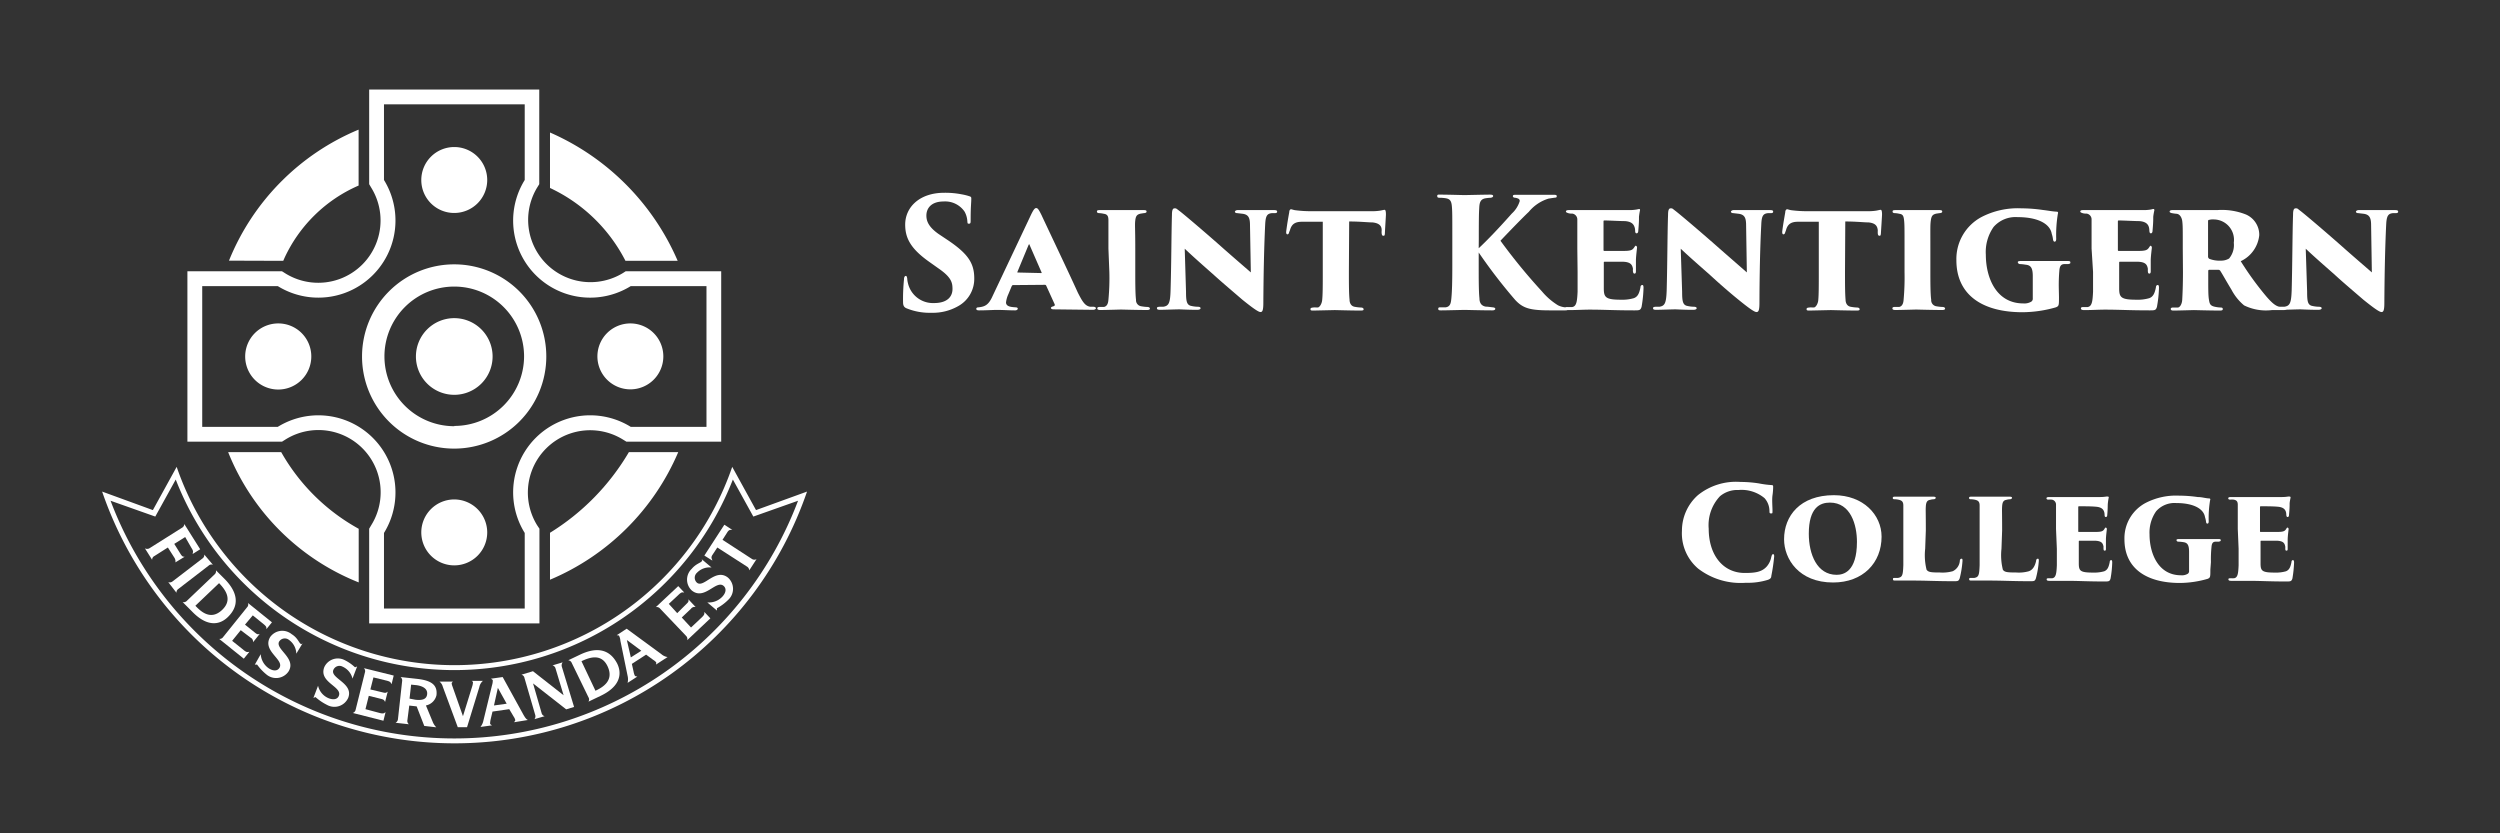 <svg id="Graphics" xmlns="http://www.w3.org/2000/svg" viewBox="0 0 270 90"><rect x="0" y="0" width="270" height="90" fill="#333333" stroke="none"/><defs><style>.cls-1{fill:#fff;}</style></defs><path class="cls-1" d="M16.51,55.09l2.57-4.67a31.72,31.72,0,0,0,60,0l2.57,4.67,5.51-2a40.24,40.24,0,0,1-76.13,0Zm64.85.7-2.21-4a32.28,32.28,0,0,1-60.17,0l-2.21,4-4.83-1.71a39.68,39.68,0,0,0,74.25,0Z"/><path class="cls-1" d="M30.59,28.17l.14-.32a15.71,15.71,0,0,1,8-7.81V14a25.77,25.77,0,0,0-14,14.15Z"/><path class="cls-1" d="M59.4,20.22l0,.08a17.47,17.47,0,0,1,8.15,7.87h5.64A26.65,26.65,0,0,0,59.4,14.31Z"/><path class="cls-1" d="M67.92,48.83a25.29,25.29,0,0,1-8.52,8.71v5.07A26,26,0,0,0,73.25,48.83Z"/><path class="cls-1" d="M38.74,57.11a21.58,21.58,0,0,1-8.37-8.28H24.64A25.22,25.22,0,0,0,38.74,62.9Z"/><path class="cls-1" d="M30.06,34.93a3.57,3.57,0,1,0,3.56,3.57A3.56,3.56,0,0,0,30.06,34.93Z"/><path class="cls-1" d="M49.07,23a3.56,3.56,0,1,0-3.57-3.55A3.55,3.55,0,0,0,49.07,23Z"/><path class="cls-1" d="M49.07,53.94a3.56,3.56,0,1,0,3.55,3.57A3.57,3.57,0,0,0,49.07,53.94Z"/><path class="cls-1" d="M67.69,29.3v0l-.12,0-.28.18A6.73,6.73,0,0,1,58,20.28l.24-.39V9.67H39.87V19.89l.23.39a6.73,6.73,0,0,1-9.26,9.26l-.38-.24H20.24V47.7H30.46l.38-.24a6.72,6.72,0,0,1,9.26,9.25l-.23.39V67.33H58.26V57.1L58,56.71a6.73,6.73,0,0,1,9.26-9.25l.39.24H77.89V29.3ZM76.3,46.1H68.12A8.32,8.32,0,0,0,56.67,57.56v8.16H41.47V57.56A8.33,8.33,0,0,0,30,46.1H21.84V30.9H30A8.33,8.33,0,0,0,41.47,19.44V11.27h15.2v8.17A8.32,8.32,0,0,0,68.12,30.9H76.3Z"/><path class="cls-1" d="M64.52,38.5a3.56,3.56,0,1,0,3.55-3.57A3.56,3.56,0,0,0,64.52,38.5Z"/><path class="cls-1" d="M49.07,28.55A9.95,9.95,0,1,0,59,38.5,9.94,9.94,0,0,0,49.07,28.55Zm0,17.48A7.54,7.54,0,1,1,56.6,38.5,7.53,7.53,0,0,1,49.07,46Z"/><path class="cls-1" d="M49.07,34.36A4.14,4.14,0,1,0,53.2,38.5,4.14,4.14,0,0,0,49.07,34.36Z"/><path class="cls-1" d="M19.65,57a.45.45,0,0,0,.25-.41l1.72,2.73-.81.51c0-.2.14-.24-.12-.63L20,58l-1.18.74.68,1.09c.21.33.28.28.44.3l-1,.61a.55.55,0,0,0,0-.24.76.76,0,0,0-.12-.29l-.69-1.08-1.45.92a.44.44,0,0,0-.25.41l-.78-1.24a.5.5,0,0,0,.48,0Z"/><path class="cls-1" d="M21.86,60.32a.45.45,0,0,0,.2-.43L23,61a.43.43,0,0,0-.47.09l-3.26,2.51a.46.46,0,0,0-.21.42l-.89-1.15a.48.48,0,0,0,.48-.09Z"/><path class="cls-1" d="M23.16,62.05a.46.46,0,0,0,.16-.46l1,1c1.36,1.42,1.57,2.82.27,4.07-.28.26-1.7,1.63-3.87-.64l-1-1a.46.46,0,0,0,.47-.14ZM21.1,65.42c.62.66,1.67,1.6,2.88.46s.31-2.24-.32-2.9Z"/><path class="cls-1" d="M26.68,65.59a.43.43,0,0,0,.1-.47l2.59,2.09-.6.74c0-.19.05-.26-.32-.56l-1.15-.93-.84,1,1.07.86c.3.25.36.18.52.14l-.72.9a.48.48,0,0,0-.25-.48L26,68.06l-.93,1.15,1.25,1c.36.3.42.19.61.19l-.6.74L23.67,69a.45.45,0,0,0,.43-.2Z"/><path class="cls-1" d="M28.16,70.65a2,2,0,0,0,.9,1.55c.46.28.89.29,1.12-.07.55-.9-1.9-1.83-1-3.33a1.6,1.6,0,0,1,2.32-.31c.59.36.76.84.92,1s.19,0,.25,0L32,70.6a1.87,1.87,0,0,0-.79-1.49.72.72,0,0,0-1.05.16c-.51.82,1.9,1.81,1,3.25a1.62,1.62,0,0,1-2.39.32,5.59,5.59,0,0,1-1-1.06c-.08,0-.17,0-.25,0Z"/><path class="cls-1" d="M34.35,74.06a1.92,1.92,0,0,0,1.17,1.36c.51.19.93.11,1.08-.28.38-1-2.2-1.44-1.58-3.08a1.61,1.61,0,0,1,2.22-.76,4.51,4.51,0,0,1,1.09.76c.1,0,.18-.07.24-.08l-.5,1.31A1.89,1.89,0,0,0,37,72a.71.71,0,0,0-1,.36c-.35.91,2.21,1.42,1.61,3a1.63,1.63,0,0,1-2.29.77,5.52,5.52,0,0,1-1.24-.84c-.07,0-.15.07-.23.08Z"/><path class="cls-1" d="M39.41,72.63a.45.45,0,0,0-.11-.47l3.22.8-.23.93c-.11-.16-.06-.26-.53-.38l-1.43-.35L40,74.46l1.34.32c.38.1.39,0,.53-.08l-.28,1.11c-.1-.19-.12-.25-.43-.33l-1.33-.33-.36,1.44L41,77c.47.12.47,0,.64-.08l-.23.92L38.1,77a.46.46,0,0,0,.31-.36Z"/><path class="cls-1" d="M43.43,73.57a.47.47,0,0,0-.17-.45l1.81.2c1.47.17,2.2.62,2.07,1.76A1.46,1.46,0,0,1,46,76.19L46.75,78a1.75,1.75,0,0,0,.37.55l-1.3-.15L45,76.29l-.8-.09L44,77.77a.46.46,0,0,0,.16.45l-1.44-.16a.5.5,0,0,0,.26-.4Zm1.43,2c.85.1,1.21-.11,1.27-.58S45.87,74.13,45,74l-.6-.06-.17,1.51Z"/><path class="cls-1" d="M47.82,74.16a1,1,0,0,0-.36-.55l1.46,0c-.06.06-.14.12-.14.19a1.23,1.23,0,0,0,.09.34L50,77.35h0L51,74.12a1.56,1.56,0,0,0,.08-.43c0-.08-.08-.11-.14-.16l1.22,0a1.16,1.16,0,0,0-.39.67l-1.33,4.34-1,0Z"/><path class="cls-1" d="M53.14,74a1.7,1.7,0,0,0,.08-.51c0-.09-.11-.13-.2-.19l1.27-.18,2.24,4.07c.23.4.33.49.48.57L55.53,78c0-.05.13-.14.12-.23a1.12,1.12,0,0,0-.17-.37L55,76.59l-1.81.26-.2.84a2.69,2.69,0,0,0-.06.44c0,.12.15.16.2.21l-1.24.17a1.62,1.62,0,0,0,.32-.7ZM54.72,76l-.95-1.71-.42,1.9Z"/><path class="cls-1" d="M56.64,73.21a.43.43,0,0,0-.33-.34l1.25-.38,3.31,2.6h0L60,72.2a.46.46,0,0,0-.33-.34l1.1-.33a.53.53,0,0,0-.09.48L62,76.35l-.85.26-3.58-2.8h0L58.49,77a.47.47,0,0,0,.33.35l-1.1.32a.5.5,0,0,0,.08-.47Z"/><path class="cls-1" d="M61.75,71.6a.46.46,0,0,0-.38-.29l1.3-.62c1.78-.84,3.18-.6,4,1,.16.35,1,2.13-1.82,3.47l-1.3.62a.44.44,0,0,0,0-.48Zm2.56,3c.81-.38,2-1.09,1.33-2.59s-2-1-2.84-.6Z"/><path class="cls-1" d="M67,69.19a1.28,1.28,0,0,0-.13-.5c0-.08-.16-.07-.26-.09l1.07-.7,3.75,2.75a1.28,1.28,0,0,0,.67.31l-1.25.81c0-.06.06-.18,0-.26a1.48,1.48,0,0,0-.31-.25l-.76-.56-1.54,1,.19.85a1.6,1.6,0,0,0,.13.42c.06.09.2.08.27.1l-1.05.68a1.63,1.63,0,0,0,0-.76Zm2.26,1.09L67.7,69.12,68.13,71Z"/><path class="cls-1" d="M71.29,65.73a.46.46,0,0,0-.46-.16l2.42-2.27.65.69c-.19,0-.25-.1-.6.23l-1.07,1,.91,1,1-1c.28-.26.22-.32.21-.49l.78.83a.48.48,0,0,0-.5.18l-1,.95,1,1.08,1.17-1.1c.34-.33.26-.39.27-.58l.65.69-2.5,2.36a.47.47,0,0,0-.13-.47Z"/><path class="cls-1" d="M76.39,65.06a2,2,0,0,0,1.67-.67c.35-.41.41-.84.08-1.12-.81-.67-2.07,1.62-3.43.5a1.6,1.6,0,0,1,0-2.34c.44-.53.94-.64,1.07-.8s0-.17,0-.24l1.07.9a1.89,1.89,0,0,0-1.58.57.72.72,0,0,0,0,1.07c.74.62,2-1.63,3.36-.54a1.62,1.62,0,0,1,0,2.41,5.29,5.29,0,0,1-1.2.89c0,.07,0,.17,0,.25Z"/><path class="cls-1" d="M77.47,59.13l-.54.82c-.2.32,0,.43,0,.59L76.07,60l2.16-3.33.86.56c-.16,0-.33-.07-.53.24l-.53.83,3.2,2.08a.46.46,0,0,0,.48,0l-.79,1.22a.51.51,0,0,0-.25-.41Z"/><path class="cls-1" d="M97.89,33.29c-.28-.12-.36-.33-.36-.66a21.23,21.23,0,0,1,.1-2.43c0-.3.1-.4.2-.4s.13.15.15.28a2.44,2.44,0,0,0,.08.51,2.77,2.77,0,0,0,2.81,2.14c1.57,0,2-.81,2-1.52s-.14-1.28-1.54-2.24l-1-.71c-2-1.42-2.57-2.57-2.57-4,0-1.9,1.57-3.44,4.21-3.44a9.27,9.27,0,0,1,1.9.17,5.64,5.64,0,0,1,.81.2c.17.05.22.1.22.23,0,.53-.07.86-.07,2.33,0,.3,0,.41-.18.41s-.15-.05-.18-.31a2.38,2.38,0,0,0-.3-1,2.54,2.54,0,0,0-2.26-1.09c-1.36,0-1.86.76-1.86,1.52,0,.56.2,1.21,1.33,2l.84.56c2.31,1.53,3,2.56,3,4.23a3.36,3.36,0,0,1-1.75,3,5.52,5.52,0,0,1-2.88.71A6.58,6.58,0,0,1,97.89,33.29Z"/><path class="cls-1" d="M109.41,30.79c-.09,0-.14.1-.16.15l-.35.84a2.94,2.94,0,0,0-.25.88c0,.48.63.5,1,.53.22,0,.27.08.27.15s-.09.18-.28.18c-.73,0-1.23-.05-2.07-.05-.17,0-1.12.05-1.83.05-.24,0-.3-.07-.3-.17s.08-.16.26-.16c.71-.08,1.09-.28,1.52-1.26l4-8.46c.35-.76.51-1,.69-1s.3.21.58.77c.37.81,2.93,6.18,3.92,8.37.51,1,.78,1.43,1.34,1.52l.33,0c.18,0,.28.08.28.16s-.13.17-.3.17l-4.26-.05c-.2,0-.3-.07-.3-.15s.1-.13.2-.16.28-.07.2-.25l-.91-2a.15.15,0,0,0-.13-.09Zm3-1.3c.1,0,.1,0,.08-.07l-1.31-3c0-.08,0-.05-.08,0l-1.22,2.94s0,.07,0,.07Z"/><path class="cls-1" d="M119.71,26.84c0-2.23,0-2.61,0-3.06s-.13-.64-.49-.69a3,3,0,0,0-.47-.07c-.19,0-.28-.06-.28-.16s0-.17.33-.17c.58,0,2.17,0,2.22,0s2,0,2.51,0c.27,0,.3.07.3.17s-.12.15-.3.16l-.33.05c-.4.09-.53.24-.59.73s0,.81,0,3v2.51c0,1.1,0,2.45.08,3.06a.66.66,0,0,0,.58.71,4.76,4.76,0,0,0,.61.07c.25,0,.31.1.31.18s-.06.15-.31.15c-1,0-2.73-.05-2.81-.05s-1.75.05-2.22.05c-.24,0-.34-.05-.34-.17s.08-.16.25-.16l.47,0c.32-.07.45-.36.48-.78a24.57,24.57,0,0,0,.1-3Z"/><path class="cls-1" d="M126.57,23.22c0-.48.07-.72.28-.72s.15,0,.57.31c.71.56,3,2.51,4.82,4.13,1.64,1.44,2.42,2.1,2.85,2.48L135,24.36c0-.79-.13-1.17-.77-1.27l-.6-.07c-.2,0-.26-.09-.26-.16s.13-.17.28-.17c.54,0,1.57,0,2.23,0,.36,0,1.14,0,1.73,0,.25,0,.32.07.32.15s0,.17-.25.18l-.33,0c-.5.06-.66.28-.71,1.19-.13,2.69-.18,5.62-.2,8.49,0,.83-.1,1-.31,1s-.76-.37-1.94-1.32c-1-.86-2.19-1.87-2.91-2.52s-2.06-1.8-3.33-3l.14,4.65c0,1,.07,1.4.52,1.52a3.57,3.57,0,0,0,.74.1c.25,0,.31.08.31.16s-.09.17-.36.17-.86,0-1.9-.05c-.41,0-1.62.05-2.12.05-.24,0-.33-.05-.33-.17s.07-.14.27-.16l.41,0c.61-.09.75-.42.79-1.74C126.51,28.46,126.51,25.14,126.57,23.22Z"/><path class="cls-1" d="M145.68,29.35c0,1.1,0,2.37.07,3,0,.36.15.73.59.79a4.32,4.32,0,0,0,.6.07c.26,0,.33.1.33.2s-.08.13-.35.13c-1,0-2.58-.05-2.79-.05l-2.25.05c-.25,0-.35,0-.35-.15s.14-.16.3-.18.3,0,.48,0,.43-.35.48-.76c.07-.61.07-1.62.07-3v-5.5c-.57,0-1.52,0-2.25,0s-1.09.25-1.27.83a2.85,2.85,0,0,1-.12.31c0,.1-.08.22-.18.22s-.15-.13-.13-.3c.08-.69.21-1.44.33-2.1,0-.21.11-.31.19-.31s.2.06.43.1a13,13,0,0,0,1.69.11h6.61a5.54,5.54,0,0,0,.89-.06c.28-.05.4-.09.48-.09s.15.09.15.5c0,.17-.1,1.65-.11,2s-.1.3-.19.3-.14-.08-.16-.25,0-.26,0-.35c0-.44-.23-.76-1-.84-.52,0-1.32-.1-2.51-.1Z"/><path class="cls-1" d="M159.7,26.81c.91-.84,2.26-2.26,3.57-3.74a3,3,0,0,0,.86-1.35c0-.18-.07-.28-.46-.36-.15,0-.28-.05-.28-.17s.08-.15.26-.15c.74,0,.81,0,1.75,0s2.17,0,2.38,0,.35,0,.35.15-.08.15-.3.17l-.59.09a4.44,4.44,0,0,0-2.13,1.43c-.77.72-2.63,2.66-3.06,3.12a62,62,0,0,0,4.48,5.47,7.2,7.2,0,0,0,1.73,1.5,2.22,2.22,0,0,0,.76.22c.23,0,.35.05.35.18s-.15.15-.33.15h-1.62c-2.18,0-2.94-.22-3.79-1.14a57.18,57.18,0,0,1-3.93-5.11v1.46c0,1.29,0,2.79.08,3.48,0,.42.15.83.71.91.24,0,.5.05.71.07s.29.08.29.16-.07.17-.32.17c-1.09,0-2.86-.05-3-.05s-2,.05-2.51.05c-.21,0-.33,0-.33-.17s.12-.16.3-.16.33,0,.51,0c.51-.08.56-.48.61-1,.07-.69.1-1.85.1-3.45V25.82c0-2.56,0-3-.05-3.56s-.21-.76-.61-.84a4.11,4.11,0,0,0-.63-.06c-.21,0-.34,0-.34-.19s.13-.15.44-.15c.71,0,2.4.05,2.51.05s2.15-.05,2.75-.05c.28,0,.34.07.34.15s-.08.17-.29.19a4.13,4.13,0,0,0-.5.05c-.58.08-.68.46-.71,1s-.05.86-.05,3.42Z"/><path class="cls-1" d="M170.35,26.84c0-2.38,0-2.64,0-3.11a.64.64,0,0,0-.53-.66c-.13,0-.3,0-.45-.05s-.25-.09-.25-.18.09-.15.32-.15c.89,0,1.59,0,2.21,0h4.3a4.46,4.46,0,0,0,.84-.07l.23-.05c.09,0,.12.07.1.15a6.72,6.72,0,0,0-.11.69c0,.37,0,.67-.08,1.56,0,.11-.07.23-.17.23s-.15-.07-.16-.2,0-.31-.09-.53-.26-.53-1-.59c-.55,0-1.75-.07-2.22-.07-.08,0-.11,0-.11.15v3c0,.1,0,.14.11.14.45,0,1.47,0,2,0,.81,0,1-.08,1.19-.36s.13-.19.2-.19.12.1.12.19-.1.79-.12,1.32c0,.31,0,1.07,0,1.24s-.05.25-.15.25-.15-.07-.17-.24,0-.18,0-.28c-.08-.44-.25-.71-1-.76-.47,0-1.59,0-2.05,0-.09,0-.1,0-.1.12v1c0,.48,0,1.16,0,1.74,0,1,.2,1.24,1.88,1.24a4.4,4.4,0,0,0,1.37-.17c.42-.16.58-.51.71-1.17,0-.17.1-.25.2-.25s.13.12.13.3a13.55,13.55,0,0,1-.21,2.06c-.12.37-.23.38-.78.38-2.21,0-3.27-.08-4.84-.08-.69,0-1.4.05-2.25.05-.28,0-.35-.08-.35-.18s0-.15.3-.15.27,0,.43,0c.48-.08.53-.65.58-1.65,0-.55,0-1.34,0-2.14Z"/><path class="cls-1" d="M180.15,23.22c0-.48.07-.72.28-.72s.15,0,.56.31c.71.56,3,2.51,4.83,4.13l2.84,2.48-.08-5.06c0-.79-.13-1.17-.78-1.27l-.59-.07c-.2,0-.27-.09-.27-.16s.14-.17.28-.17c.55,0,1.57,0,2.24,0,.36,0,1.14,0,1.73,0,.25,0,.31.07.31.15s0,.17-.24.18l-.33,0c-.5.06-.67.28-.71,1.19-.14,2.69-.19,5.62-.2,8.49,0,.83-.1,1-.32,1s-.76-.37-1.93-1.32-2.2-1.87-2.91-2.52-2.07-1.8-3.34-3l.15,4.65c0,1,.07,1.4.51,1.52a3.66,3.66,0,0,0,.75.1c.24,0,.31.08.31.16s-.1.17-.36.17c-.42,0-.86,0-1.9-.05-.42,0-1.62.05-2.12.05-.25,0-.33-.05-.33-.17s.07-.14.26-.16l.42,0c.61-.09.74-.42.79-1.74C180.08,28.46,180.08,25.14,180.15,23.22Z"/><path class="cls-1" d="M199.26,29.35c0,1.1,0,2.37.06,3,0,.36.15.73.6.79a4.32,4.32,0,0,0,.6.07c.26,0,.32.1.32.2s-.08.13-.34.13c-1,0-2.58-.05-2.8-.05l-2.24.05c-.25,0-.35,0-.35-.15s.13-.16.3-.18.29,0,.48,0,.43-.35.48-.76c.06-.61.06-1.62.06-3v-5.5c-.56,0-1.52,0-2.25,0s-1.09.25-1.27.83a1.63,1.63,0,0,1-.11.31c0,.1-.09.22-.19.22s-.14-.13-.13-.3c.08-.69.22-1.44.33-2.1,0-.21.12-.31.2-.31s.2.06.43.1a12.87,12.87,0,0,0,1.69.11h6.61a5.64,5.64,0,0,0,.89-.06c.28-.05.4-.09.48-.09s.15.09.15.5c0,.17-.1,1.65-.12,2s-.1.3-.18.3-.15-.08-.16-.25,0-.26,0-.35c-.05-.44-.23-.76-1-.84-.53,0-1.32-.1-2.51-.1Z"/><path class="cls-1" d="M205.69,26.84c0-2.23,0-2.61-.05-3.06s-.13-.64-.5-.69a2.65,2.65,0,0,0-.46-.07c-.2,0-.28-.06-.28-.16s0-.17.33-.17c.58,0,2.17,0,2.22,0s2,0,2.51,0c.26,0,.3.07.3.17s-.12.15-.3.16l-.33.05c-.4.09-.53.24-.6.73s-.05.81-.05,3v2.51c0,1.1,0,2.45.09,3.06a.66.66,0,0,0,.57.71,4.9,4.9,0,0,0,.62.07c.24,0,.31.1.31.18s-.07.15-.31.15c-1,0-2.73-.05-2.81-.05s-1.76.05-2.22.05c-.25,0-.35-.05-.35-.17s.09-.16.25-.16l.48,0c.32-.07.45-.36.48-.78a26.84,26.84,0,0,0,.1-3Z"/><path class="cls-1" d="M222.37,32.05c0,.94,0,1-.33,1.14a13.24,13.24,0,0,1-3.62.53c-4.3,0-7.13-1.85-7.13-5.62A5.13,5.13,0,0,1,214,23.44a8.54,8.54,0,0,1,4.32-.94,16.35,16.35,0,0,1,2.33.18c.54.06,1,.16,1.47.18.15,0,.18.1.13.23a14,14,0,0,0-.18,2.69c0,.24-.07.32-.18.32s-.15-.15-.17-.27a2.71,2.71,0,0,0-.13-.57c-.18-1.11-1.54-1.81-3.68-1.81a3.15,3.15,0,0,0-2.6,1.06,4.7,4.7,0,0,0-.84,3c0,2.45,1.1,5.26,4.05,5.26a1.46,1.46,0,0,0,.87-.2.39.39,0,0,0,.15-.35v-.73c0-.56,0-1.1,0-1.65,0-.89-.2-1.19-.75-1.25a5.21,5.21,0,0,0-.64-.07.24.24,0,0,1-.23-.2c0-.08.08-.13.31-.13,1,0,2.2,0,2.58,0,.58,0,1.55,0,2.46,0,.2,0,.33,0,.33.15s-.06.13-.23.18l-.39,0c-.38,0-.53.2-.57.7a18.68,18.68,0,0,0-.06,1.93Z"/><path class="cls-1" d="M225.89,26.84c0-2.38,0-2.64,0-3.11a.63.63,0,0,0-.53-.66c-.13,0-.29,0-.44-.05s-.25-.09-.25-.18.08-.15.31-.15c.9,0,1.59,0,2.22,0h4.29a4.57,4.57,0,0,0,.85-.07,1,1,0,0,1,.23-.05c.08,0,.11.07.1.15a6.21,6.21,0,0,0-.12.69c0,.37,0,.67-.08,1.56,0,.11-.07.23-.17.23s-.14-.07-.16-.2,0-.31-.08-.53-.27-.53-1-.59c-.54,0-1.75-.07-2.21-.07-.09,0-.12,0-.12.15v3c0,.1,0,.14.12.14.44,0,1.47,0,2.05,0,.81,0,1-.08,1.19-.36s.13-.19.19-.19.12.1.12.19-.1.79-.12,1.32c0,.31,0,1.07,0,1.24s-.05.25-.15.25-.15-.07-.16-.24,0-.18,0-.28c-.08-.44-.24-.71-1-.76-.46,0-1.59,0-2,0-.08,0-.1,0-.1.12v1c0,.48,0,1.16,0,1.74,0,1,.2,1.24,1.89,1.24a4.44,4.44,0,0,0,1.37-.17c.41-.16.58-.51.71-1.17,0-.17.1-.25.2-.25s.13.12.13.3a13.36,13.36,0,0,1-.22,2.06c-.11.37-.23.38-.77.38-2.22,0-3.28-.08-4.85-.08-.69,0-1.4.05-2.24.05-.28,0-.35-.08-.35-.18s.05-.15.3-.15.26,0,.43,0c.48-.08.53-.65.58-1.65,0-.55,0-1.34,0-2.14Z"/><path class="cls-1" d="M235.74,26.84c0-2.23,0-2.44-.05-2.91s-.29-.81-.61-.84-.39-.05-.51-.07-.25-.08-.25-.16.05-.17.3-.17c.59,0,2.12,0,2.3,0s1.8,0,2.54,0a7,7,0,0,1,3.11.48A2.39,2.39,0,0,1,244,25.4a3.49,3.49,0,0,1-2,2.81A33.09,33.09,0,0,0,244.75,32c.76.88,1.11,1.09,1.57,1.16.15,0,.28,0,.4,0s.23.1.23.18-.17.15-.3.15h-1.29a5.35,5.35,0,0,1-3-.51A5.57,5.57,0,0,1,241,31.29c-.7-1.16-.95-1.64-1.23-2.07,0,0-.08-.08-.16-.08l-1,0a.11.11,0,0,0-.12.12v.87c0,1.08,0,1.77.07,2.2s.11.66.56.78a3.29,3.29,0,0,0,.68.1c.26,0,.26.1.26.18s-.06.15-.28.15c-1,0-2.76-.05-2.84-.05s-1.72.05-2.2.05c-.25,0-.3-.08-.3-.18s.1-.15.27-.15.34,0,.51,0,.43-.31.46-.83.08-1.55.08-3Zm2.73.9a.3.3,0,0,0,.13.21,3,3,0,0,0,1.23.2,1.69,1.69,0,0,0,.91-.23,2.26,2.26,0,0,0,.51-1.71,2.2,2.2,0,0,0-2.13-2.51,1.59,1.59,0,0,0-.55.05c-.07,0-.1.05-.1.17Z"/><path class="cls-1" d="M247.65,23.22c0-.48.06-.72.28-.72s.15,0,.56.31c.71.56,3,2.51,4.82,4.13,1.64,1.44,2.42,2.1,2.85,2.48l-.08-5.06c0-.79-.14-1.17-.78-1.27l-.6-.07c-.2,0-.26-.09-.26-.16s.13-.17.28-.17c.54,0,1.57,0,2.23,0,.36,0,1.14,0,1.74,0,.24,0,.31.07.31.15s0,.17-.25.18l-.33,0c-.49.06-.66.28-.71,1.19-.13,2.69-.18,5.62-.2,8.49,0,.83-.1,1-.31,1s-.76-.37-1.94-1.32c-1-.86-2.19-1.87-2.9-2.52s-2.07-1.8-3.34-3l.15,4.65c0,1,.06,1.4.51,1.52a3.57,3.57,0,0,0,.74.1c.25,0,.32.08.32.16s-.1.17-.37.17-.86,0-1.9-.05c-.41,0-1.62.05-2.11.05-.25,0-.33-.05-.33-.17s.06-.14.26-.16l.41,0c.62-.09.75-.42.8-1.74C247.58,28.46,247.58,25.14,247.65,23.22Z"/><path class="cls-1" d="M183.4,61.41a5,5,0,0,1-1.75-4.09,5.13,5.13,0,0,1,1.72-3.84,6.56,6.56,0,0,1,4.6-1.43,12.93,12.93,0,0,1,2,.16,10.26,10.26,0,0,0,1.38.18c.15,0,.15.1.15.18s0,.45-.07.92,0,1.28,0,1.63,0,.33-.17.33-.15-.1-.16-.29a2.09,2.09,0,0,0-.53-1.36,3.88,3.88,0,0,0-2.81-.88,2.93,2.93,0,0,0-2,.67,4.55,4.55,0,0,0-1.22,3.51c0,2.86,1.56,4.78,3.89,4.78,1.14,0,1.85-.1,2.39-.71a2.18,2.18,0,0,0,.46-.93c.07-.29.11-.39.22-.39s.11.14.11.25a19.13,19.13,0,0,1-.31,2.11c0,.21-.12.32-.36.41a7.35,7.35,0,0,1-2.39.32A7.54,7.54,0,0,1,183.4,61.41Z"/><path class="cls-1" d="M192.68,58.24c0-2.51,1.72-4.76,5.38-4.76,3.17,0,5.15,2.12,5.15,4.48,0,2.82-2,4.95-5.24,4.95C194.28,62.91,192.68,60.37,192.68,58.24Zm7.87.28c0-1.83-.67-4.24-2.92-4.24-1.07,0-2.28.54-2.28,3.36,0,2.23.89,4.44,3,4.44C199.07,62.08,200.55,61.78,200.55,58.52Z"/><path class="cls-1" d="M207.92,59.26a6.48,6.48,0,0,0,.15,2.27c.19.25.41.3,1.45.3a4.07,4.07,0,0,0,1.38-.14,1.35,1.35,0,0,0,.76-1.1c0-.14.07-.25.18-.25s.11.08.11.25a10.72,10.72,0,0,1-.3,1.86c-.12.32-.2.32-.66.32-1.87,0-3-.07-4.35-.07-.58,0-1.2,0-1.91,0-.2,0-.29,0-.29-.15s.06-.13.23-.13l.29,0c.5-.09.56-.28.6-1.39,0-.47,0-1.14,0-1.81V57.13c0-2,0-2.14,0-2.53s-.14-.53-.43-.61a2.36,2.36,0,0,0-.46-.07c-.14,0-.25,0-.25-.14s.1-.14.35-.14c.75,0,1.36,0,1.89,0l2.13,0c.22,0,.27.06.27.13s-.11.15-.22.15a1.41,1.41,0,0,0-.37.06c-.35.05-.45.27-.48.7s0,.57,0,2.6Z"/><path class="cls-1" d="M216.16,59.26a6.48,6.48,0,0,0,.15,2.27c.18.25.41.3,1.45.3a4,4,0,0,0,1.37-.14c.35-.14.61-.43.77-1.1,0-.14.07-.25.18-.25s.11.08.11.25a9.89,9.89,0,0,1-.31,1.86c-.11.32-.19.32-.65.32-1.88,0-3-.07-4.35-.07-.58,0-1.21,0-1.92,0-.19,0-.29,0-.29-.15s.07-.13.24-.13l.29,0c.5-.09.56-.28.6-1.39,0-.47,0-1.14,0-1.81V57.13c0-2,0-2.14,0-2.53s-.14-.53-.43-.61a2.36,2.36,0,0,0-.46-.07c-.14,0-.25,0-.25-.14s.1-.14.35-.14c.75,0,1.36,0,1.89,0l2.12,0c.23,0,.28.06.28.13s-.11.15-.22.15a1.48,1.48,0,0,0-.38.06c-.34.05-.44.27-.47.7s0,.57,0,2.6Z"/><path class="cls-1" d="M222.05,57.13c0-2,0-2.22,0-2.61a.54.54,0,0,0-.45-.56,2.21,2.21,0,0,0-.37,0c-.18,0-.21-.08-.21-.15s.07-.13.27-.13c.75,0,1.33,0,1.86,0h3.61a4.09,4.09,0,0,0,.71-.05.67.67,0,0,1,.19,0c.07,0,.1.06.08.13s-.06.3-.09.58,0,.56-.07,1.31c0,.1-.06.19-.14.19s-.13-.05-.14-.16,0-.27-.07-.45-.22-.44-.82-.5-1.47-.05-1.86-.05c-.07,0-.1,0-.1.12v2.54c0,.09,0,.11.1.11h1.72c.68,0,.85-.07,1-.31s.11-.15.17-.15.1.08.1.15-.09.67-.1,1.12c0,.26,0,.9,0,1s0,.21-.12.21-.13-.06-.14-.2a1.6,1.6,0,0,1,0-.23c-.07-.38-.21-.6-.86-.64-.39,0-1.34,0-1.72,0-.07,0-.09,0-.09.1v.88c0,.4,0,1,0,1.46,0,.84.17,1,1.59,1a3.89,3.89,0,0,0,1.15-.14c.35-.14.49-.43.6-1,0-.14.08-.21.16-.21s.11.1.11.25a11.24,11.24,0,0,1-.18,1.74c-.09.31-.19.32-.65.32-1.86,0-2.75-.07-4.07-.07-.58,0-1.18,0-1.89,0-.24,0-.29-.07-.29-.15s0-.13.25-.13a2.47,2.47,0,0,0,.36,0c.4-.07.45-.54.49-1.39,0-.45,0-1.12,0-1.79Z"/><path class="cls-1" d="M238.72,61.51c0,.79,0,.87-.28,1a11,11,0,0,1-3,.45c-3.61,0-6-1.56-6-4.72a4.31,4.31,0,0,1,2.28-3.92,7.16,7.16,0,0,1,3.63-.79,14.47,14.47,0,0,1,2,.15c.46,0,.87.14,1.23.15.13,0,.16.09.11.2a11.72,11.72,0,0,0-.15,2.26c0,.2-.05.26-.15.26s-.13-.12-.14-.22a2.5,2.5,0,0,0-.11-.48c-.15-.93-1.29-1.52-3.1-1.52a2.64,2.64,0,0,0-2.18.89,4,4,0,0,0-.71,2.49c0,2.05.93,4.42,3.4,4.42a1.22,1.22,0,0,0,.74-.17.34.34,0,0,0,.13-.29V61c0-.48,0-.94,0-1.39,0-.75-.17-1-.63-1.06a4,4,0,0,0-.54-.05c-.12,0-.19-.1-.19-.17s.07-.11.26-.11c.86,0,1.85,0,2.17,0,.49,0,1.31,0,2.07,0,.17,0,.28,0,.28.12s-.06.11-.2.16l-.33,0c-.32,0-.44.17-.47.59a13.16,13.16,0,0,0-.06,1.62Z"/><path class="cls-1" d="M241.68,57.13c0-2,0-2.22,0-2.61s-.15-.5-.44-.56a2.22,2.22,0,0,0-.38,0c-.18,0-.21-.08-.21-.15s.07-.13.27-.13c.75,0,1.33,0,1.86,0h3.61a4,4,0,0,0,.71-.05.67.67,0,0,1,.19,0c.07,0,.1.06.09.13a5.09,5.09,0,0,0-.1.58c0,.31,0,.56-.07,1.31,0,.1-.06.19-.14.19s-.12-.05-.14-.16,0-.27-.07-.45-.22-.44-.82-.5-1.47-.05-1.86-.05c-.07,0-.1,0-.1.12v2.54c0,.09,0,.11.1.11h1.72c.68,0,.85-.07,1-.31s.11-.15.17-.15.1.08.1.15-.09.67-.1,1.12c0,.26,0,.9,0,1s0,.21-.12.21-.13-.06-.14-.2a2.08,2.08,0,0,0,0-.23c-.07-.38-.21-.6-.86-.64-.39,0-1.33,0-1.72,0-.07,0-.09,0-.09.1v.88c0,.4,0,1,0,1.46,0,.84.17,1,1.59,1a3.89,3.89,0,0,0,1.15-.14c.35-.14.49-.43.6-1,0-.14.08-.21.16-.21s.12.1.12.25a12.64,12.64,0,0,1-.18,1.74c-.1.31-.2.32-.66.32-1.86,0-2.75-.07-4.07-.07-.58,0-1.18,0-1.89,0-.23,0-.29-.07-.29-.15s0-.13.25-.13a2.33,2.33,0,0,0,.36,0c.41-.07.45-.54.49-1.39,0-.45,0-1.12,0-1.79Z"/></svg>